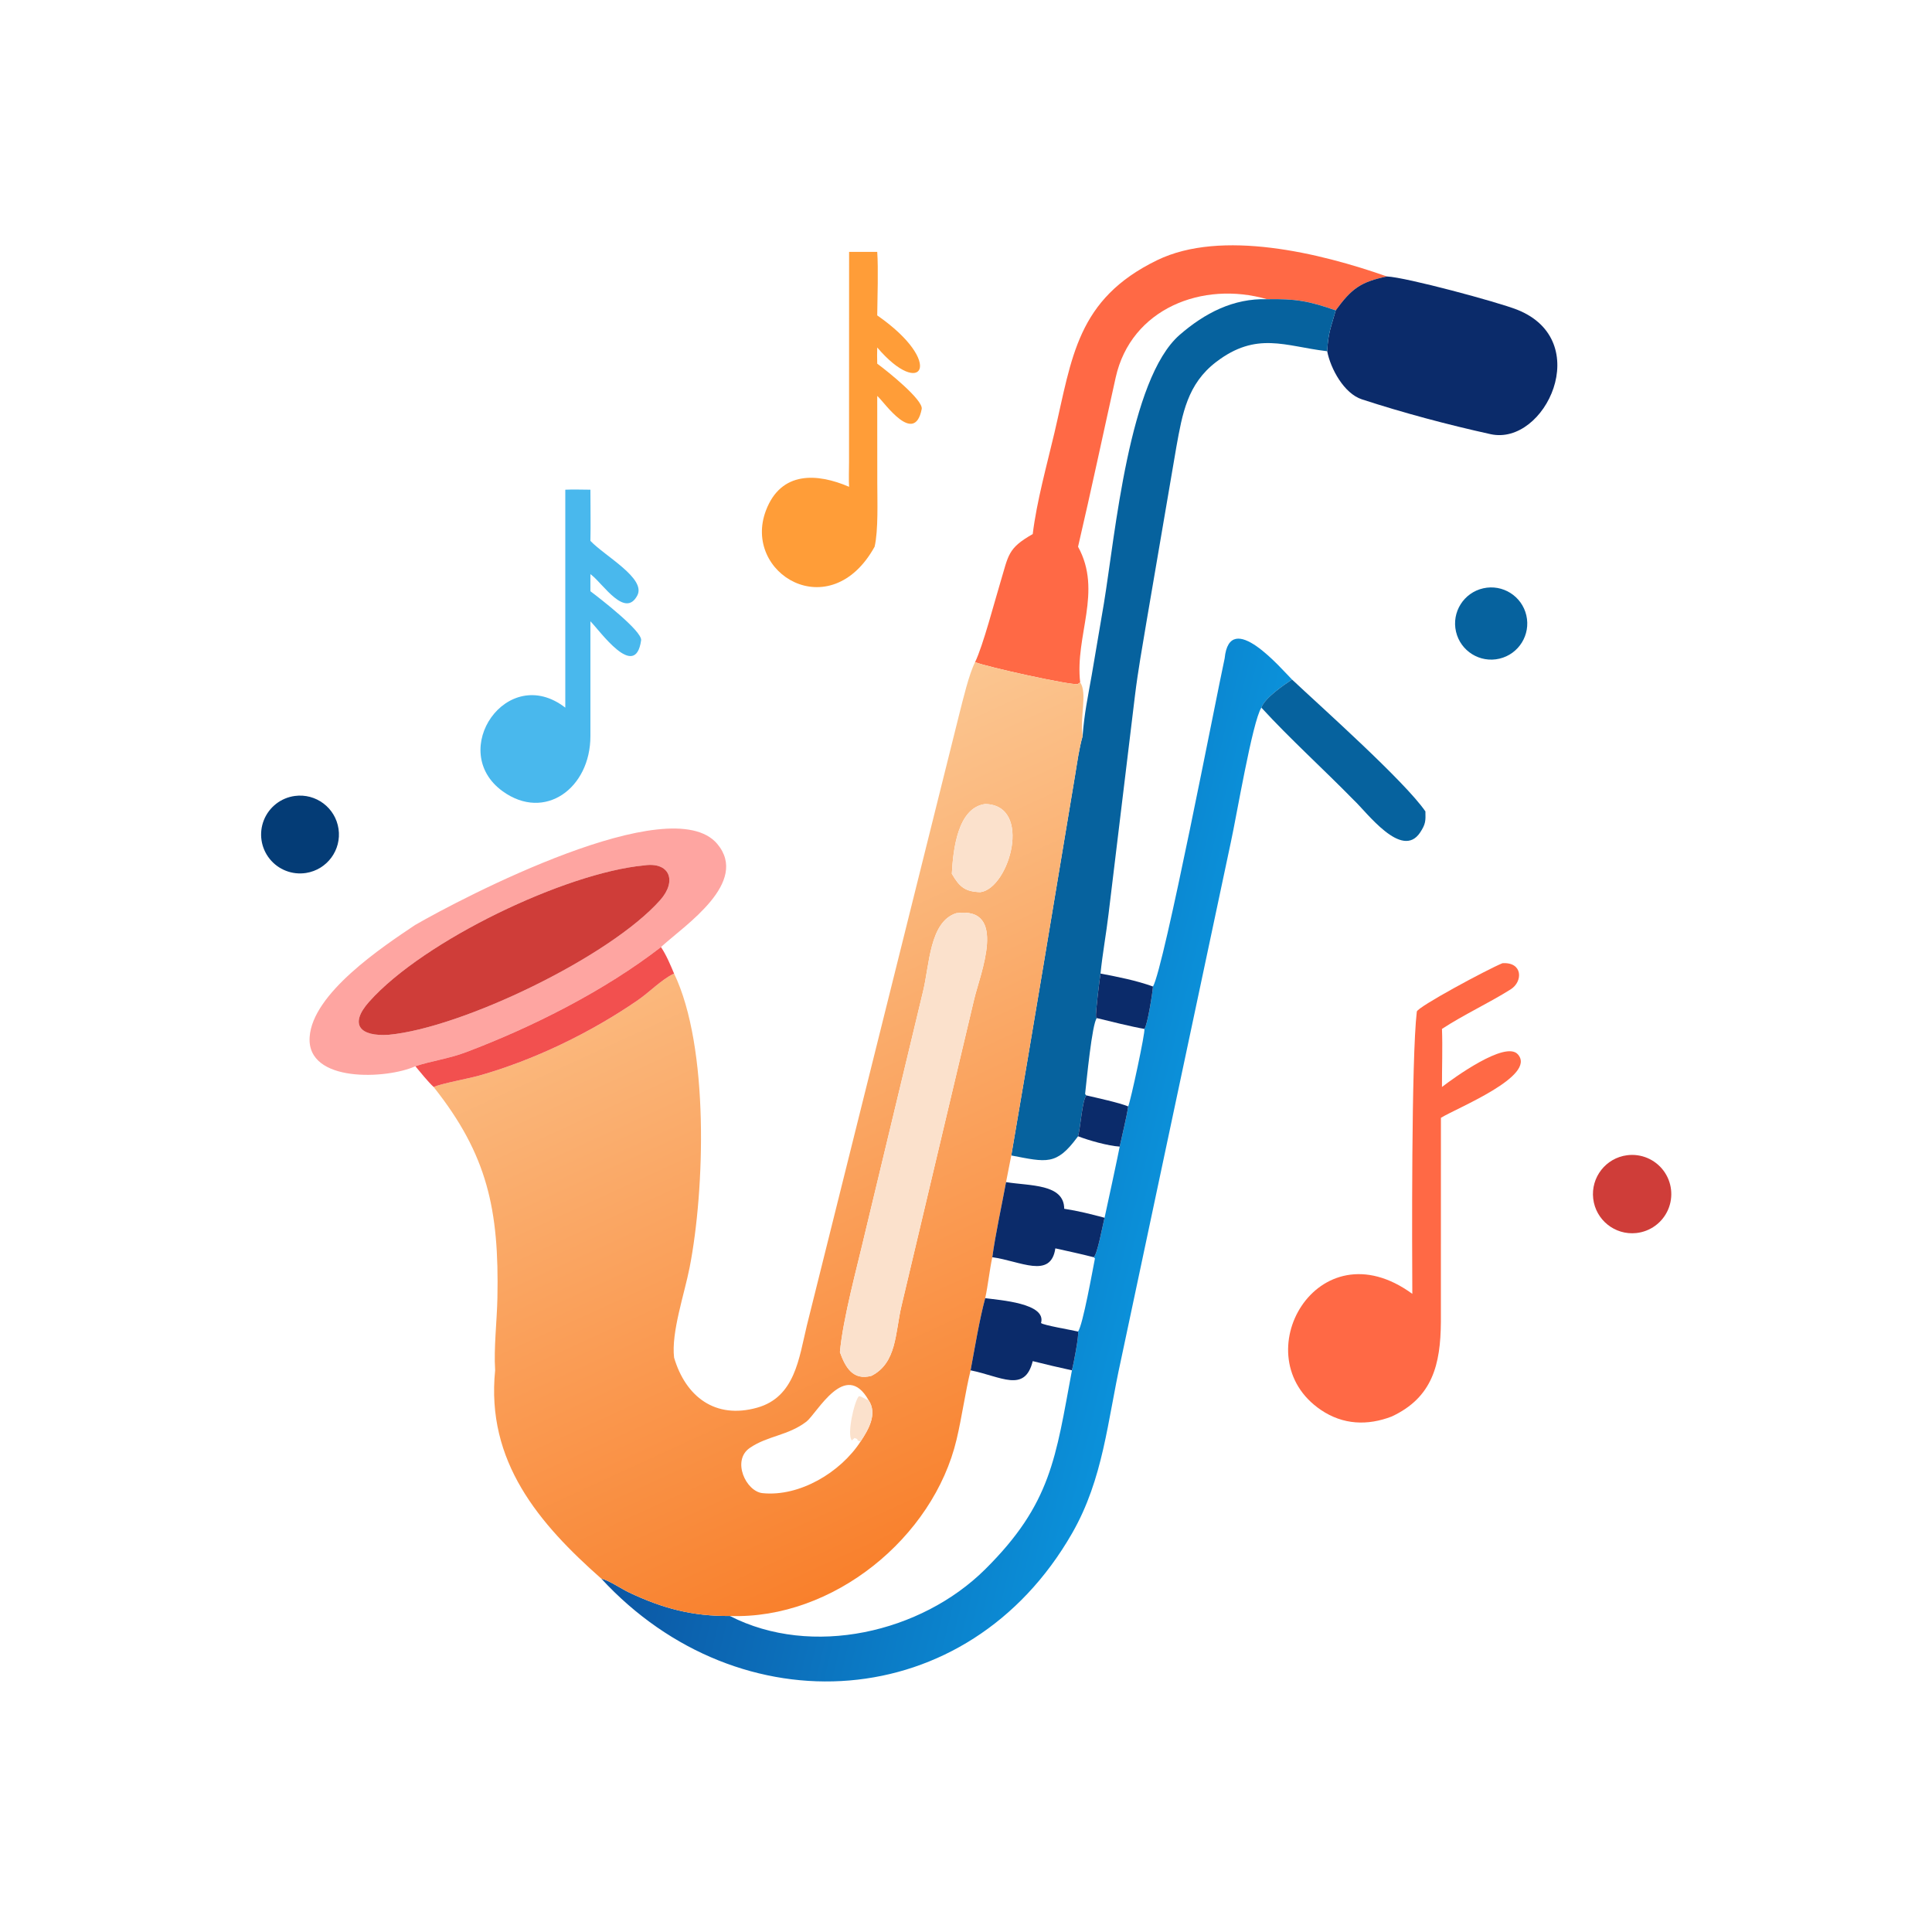 <?xml version="1.0" encoding="utf-8" ?><svg xmlns="http://www.w3.org/2000/svg" xmlns:xlink="http://www.w3.org/1999/xlink" width="1024" height="1024" viewBox="0 0 1024 1024"><path fill="#FF6945" transform="scale(2 2)" d="M367.548 73.267C360.568 74.701 358.121 76.549 353.977 82.258C346.768 79.721 343.257 79.16 335.787 79.297C318.69 74.353 299.734 81.78 295.67 100.034C292.342 114.98 289.173 129.973 285.696 144.888C292.239 156.793 284.815 168.412 286.261 180.837L285.601 181.297C283.72 181.645 261.255 176.693 258.41 175.468C260.509 171.14 263.577 159.39 265.107 154.339C267.302 147.088 266.994 145.338 273.685 141.534C274.741 132.842 277.425 123.266 279.442 114.672C284.12 94.735 285.35 79.302 306.673 68.945C323.672 60.689 349.841 67.031 367.548 73.267Z"/><path fill="#FF9D38" transform="scale(2 2)" d="M225.019 129.006C224.895 127.347 225.003 124.206 225.004 122.457L225.019 66.748L232.475 66.748C232.788 71.197 232.53 78.95 232.475 83.584C250.576 96.157 244.296 105.976 232.475 92.085C232.422 93.584 232.442 94.886 232.475 96.381L232.815 96.632C235.107 98.322 244.729 106.004 244.261 108.401C242.35 118.171 234.436 106.763 232.751 105.188L232.475 104.932L232.491 127.98C232.492 132.66 232.794 140.541 231.78 144.888C220.014 166.127 196.649 151.963 202.983 135.285C206.993 124.725 216.615 125.395 225.019 129.006Z"/><path fill="#0B2B6A" transform="scale(2 2)" d="M353.977 82.258C358.121 76.549 360.568 74.701 367.548 73.267C372.605 73.471 396.985 80.062 402.052 82.069C422.689 90.242 409.493 118.252 395.024 115.059C383.712 112.563 371.919 109.425 360.9 105.824C356.176 104.28 352.597 97.691 351.722 93.073C351.992 87.934 352.775 86.678 353.977 82.258Z"/><path fill="#06629E" transform="scale(2 2)" d="M286.901 195.088C287.388 188.807 288.225 185.141 289.304 178.989L292.55 159.885C295.559 141.559 299.193 100.405 312.639 88.729C319.263 82.978 326.862 79.02 335.787 79.297C343.257 79.16 346.768 79.721 353.977 82.258C352.775 86.678 351.992 87.934 351.722 93.073L351.446 93.043C340.611 91.758 333.012 87.728 322.277 95.936C314.668 101.755 313.334 109.662 311.755 118.395L303.812 164.884C302.741 171.336 301.579 177.772 300.784 184.271L293.783 242.168C293.17 247.354 292.153 252.912 291.648 258.005C291.405 259.462 290.282 268.464 290.448 269.646L290.681 269.806C289.406 271.086 287.922 286.783 287.569 289.874C287.822 290.267 287.672 290.161 287.924 290.295C286.809 291.373 286.365 298.743 285.696 301.119L285.489 301.395C279.938 308.905 277.375 308.008 268.001 306.21C273.761 272.617 279.332 239.003 284.924 205.384C285.498 201.933 285.948 198.459 286.901 195.088Z"/><path fill="#49B8ED" transform="scale(2 2)" d="M149.809 187.531L149.809 129.778C151.797 129.678 154.43 129.768 156.465 129.778C156.457 134.295 156.567 138.822 156.465 143.338C160.36 147.431 171.294 153.278 168.887 157.821C165.673 163.886 159.911 154.885 156.819 152.431L156.465 152.154L156.465 156.682C158.837 158.473 170.245 167.257 169.901 169.69C168.365 180.575 158.866 167.017 156.465 164.649L156.465 195.088C156.474 208.878 144.381 217.753 133.223 209.703C118.412 199.018 134.367 175.59 149.809 187.531Z"/><path fill="#06629E" transform="scale(2 2)" d="M397.385 174.549C392.222 175.774 387.048 172.562 385.855 167.392C384.661 162.221 387.904 157.068 393.082 155.906C398.215 154.754 403.315 157.963 404.498 163.089C405.681 168.215 402.503 173.334 397.385 174.549Z"/><defs><linearGradient id="gradient_0" gradientUnits="userSpaceOnUse" x1="193.47" y1="289.271" x2="308.896" y2="316.784"><stop offset="0" stop-color="#0C57A4"/><stop offset="1" stop-color="#0B91DA"/></linearGradient></defs><path fill="url(#gradient_0)" transform="scale(2 2)" d="M342.395 180.076C340.078 181.637 335.151 184.988 334.279 187.531C331.919 191.132 327.62 216.722 326.222 223.027L297.029 360.591C293.496 376.522 292.419 391.838 284.135 406.299C256.46 454.609 195.982 458.095 159.345 418.348C161.313 418.767 164.672 421.06 166.701 422.022C175.66 426.271 183.513 428.328 193.424 428.252C215.157 439.391 244.143 432.675 261.05 415.91C278.626 398.481 279.748 386.325 284.077 363.151C284.465 361.724 285.993 353.802 285.696 352.88C286.967 351.187 289.568 336.524 290.172 333.486L289.835 333.179C290.799 332.569 292.255 324.516 292.721 322.718C292.782 322.595 296.67 304.402 296.733 303.859C297.418 300.641 298.514 296.34 298.988 293.217C299.637 291.71 303.584 273.416 303.272 272.672C304.088 271.765 305.468 262.952 305.551 261.436C308.448 256.607 322.364 184.444 324.543 174.493C325.889 161.012 339.751 177.467 342.395 180.076Z"/><defs><linearGradient id="gradient_1" gradientUnits="userSpaceOnUse" x1="264.388" y1="401.613" x2="177.704" y2="212.401"><stop offset="0" stop-color="#F9802C"/><stop offset="1" stop-color="#FBC691"/></linearGradient></defs><path fill="url(#gradient_1)" transform="scale(2 2)" d="M178.64 359.781C181.701 370.124 189.545 376.171 200.65 373.049C210.711 370.22 211.733 359.923 213.83 351.253L254.233 189.181C255.185 185.476 256.774 178.679 258.41 175.468C261.255 176.693 283.72 181.645 285.601 181.297L286.261 180.837C288.227 183.699 286.108 190.24 286.901 195.088C285.948 198.459 285.498 201.933 284.924 205.384C279.332 239.003 273.761 272.617 268.001 306.21L266.613 313.275C265.475 319.453 263.781 327.144 262.97 333.179C262.218 336.713 261.855 340.52 261.09 344.027C259.541 349.788 258.333 357.173 257.216 363.151C255.767 369.143 254.942 375.41 253.5 381.498C247.349 407.467 220.77 429.223 193.424 428.252C183.513 428.328 175.66 426.271 166.701 422.022C164.672 421.06 161.313 418.767 159.345 418.348C142.899 403.826 128.765 387.373 131.217 363.151C130.834 357.184 131.698 350.089 131.82 343.932C132.284 320.547 129.173 306.016 114.913 288.06C117.251 287.082 124.088 285.86 126.999 285.039C141.562 280.932 156.537 273.658 169.016 265.072C171.987 263.028 175.304 259.629 178.378 258.13L178.64 258.005C188.011 277.522 186.757 315.377 182.769 335.83C181.382 342.945 177.848 353.085 178.64 359.781ZM230.172 371.036C224.015 360.231 216.595 374.448 213.702 376.751C208.773 380.503 203.495 380.44 198.707 383.713C193.859 387.028 197.665 395.256 202.094 395.702C211.898 396.69 222.746 390.205 228.058 382.026C230.184 378.804 232.596 374.684 230.172 371.036ZM261.09 213.072C253.772 214.032 252.578 225.261 252.246 231.549C254.236 234.99 255.685 236.31 259.812 236.434C267.509 235.397 273.759 213.332 261.09 213.072ZM253.426 242.005C246.316 244.254 246.336 255.781 244.604 262.772L229.241 326.754C227.17 335.705 223.374 349.443 222.588 358.354C224.04 362.364 226.039 365.925 230.941 364.613C237.688 361.192 237.213 353.21 238.904 346.07L258.163 264.815C259.661 258.358 267.281 240.09 253.426 242.005Z"/><path fill="#06629E" transform="scale(2 2)" d="M334.279 187.531C335.151 184.988 340.078 181.637 342.395 180.076C349.889 187.124 372.338 207.112 377.749 215.038C377.815 217.509 377.842 218.367 376.342 220.629C371.501 227.923 362.213 215.234 358.73 211.994C350.889 203.975 341.796 195.739 334.279 187.531Z"/><path fill="#043C76" transform="scale(2 2)" d="M81.118 231.343C77.451 231.923 73.757 230.487 71.444 227.584C69.13 224.681 68.556 220.758 69.939 217.314C71.323 213.869 74.451 211.434 78.129 210.938C83.729 210.182 88.893 214.073 89.712 219.663C90.531 225.253 86.699 230.462 81.118 231.343Z"/><path fill="#FBE1CC" transform="scale(2 2)" d="M252.246 231.549C252.578 225.261 253.772 214.032 261.09 213.072C273.759 213.332 267.509 235.397 259.812 236.434C255.685 236.31 254.236 234.99 252.246 231.549Z"/><path fill="#FEA5A1" transform="scale(2 2)" d="M175.168 250.984C160.243 262.537 141.142 272.177 123.475 278.854C118.855 280.6 114.089 281.198 110.077 282.565C102.598 285.974 81.272 287.078 82.055 274.86C82.8 263.25 101.237 251.01 109.983 245.149C122.393 237.969 177.768 209.026 190.071 223.631C198.636 233.797 181.709 245.069 175.503 250.676L175.168 250.984ZM170.626 229.349C149.833 231.317 112.265 249.25 97.828 265.469C92.453 271.508 95.355 274.756 103.062 274.224C122.397 272.406 161.53 253.656 174.966 238.53C179.477 233.452 177.488 228.301 170.626 229.349Z"/><path fill="#CF3D39" transform="scale(2 2)" d="M103.062 274.224C95.355 274.756 92.453 271.508 97.828 265.469C112.265 249.25 149.833 231.317 170.626 229.349C177.488 228.301 179.477 233.452 174.966 238.53C161.53 253.656 122.397 272.406 103.062 274.224Z"/><path fill="#FBE1CC" transform="scale(2 2)" d="M222.588 358.354C223.374 349.443 227.17 335.705 229.241 326.754L244.604 262.772C246.336 255.781 246.316 244.254 253.426 242.005C267.281 240.09 259.661 258.358 258.163 264.815L238.904 346.07C237.213 353.21 237.688 361.192 230.941 364.613C226.039 365.925 224.04 362.364 222.588 358.354Z"/><path fill="#F2504F" transform="scale(2 2)" d="M110.077 282.565C114.089 281.198 118.855 280.6 123.475 278.854C141.142 272.177 160.243 262.537 175.168 250.984C176.588 253.104 177.646 255.65 178.64 258.005L178.378 258.13C175.304 259.629 171.987 263.028 169.016 265.072C156.537 273.658 141.562 280.932 126.999 285.039C124.088 285.86 117.251 287.082 114.913 288.06C113.315 286.553 111.522 284.288 110.077 282.565Z"/><path fill="#FF6945" transform="scale(2 2)" d="M374.278 342.884C374.218 331.807 373.984 280.642 375.47 268.09C375.615 266.863 394.071 256.939 398.158 255.261C403.564 254.892 403.648 260.11 400.346 262.189C394.499 265.869 387.962 268.863 382.138 272.672C382.327 277.531 382.12 283.099 382.138 288.06C385.102 285.777 398.899 275.718 402.224 279.386C407.422 285.118 386.059 293.633 381.859 296.231L381.849 350.398C381.755 361.541 379.669 370.331 368.816 375.39C362.42 377.848 355.921 377.625 350.048 373.644C329.289 359.571 349.088 324.469 374.278 342.884Z"/><path fill="#0B2B6A" transform="scale(2 2)" d="M291.648 258.005C296.272 258.88 301.118 259.834 305.551 261.436C305.468 262.952 304.088 271.765 303.272 272.672C299.809 272.081 294.171 270.657 290.681 269.806L290.448 269.646C290.282 268.464 291.405 259.462 291.648 258.005Z"/><path fill="#0B2B6A" transform="scale(2 2)" d="M285.696 301.119C286.365 298.743 286.809 291.373 287.924 290.295C290.675 290.946 296.642 292.23 298.988 293.217C298.514 296.34 297.418 300.641 296.733 303.859C293.656 303.675 288.501 302.215 285.696 301.119Z"/><path fill="#CF3D39" transform="scale(2 2)" d="M433.613 326.771C427.958 327.365 422.878 323.299 422.217 317.652C421.557 312.005 425.561 306.877 431.2 306.149C434.908 305.67 438.587 307.222 440.832 310.212C443.077 313.202 443.541 317.168 442.046 320.595C440.552 324.022 437.331 326.381 433.613 326.771Z"/><path fill="#0B2B6A" transform="scale(2 2)" d="M266.613 313.275C272.934 314.303 281.991 313.687 282.026 320.335C285.727 320.899 289.104 321.757 292.721 322.718C292.255 324.516 290.799 332.569 289.835 333.179C286.507 332.316 283.043 331.581 279.68 330.829C278.466 339.059 270.326 334.158 262.97 333.179C263.781 327.144 265.475 319.453 266.613 313.275Z"/><path fill="#0B2B6A" transform="scale(2 2)" d="M261.09 344.027C264.915 344.558 277.388 345.356 275.883 350.609C276.366 351.185 284.242 352.504 285.696 352.88C285.993 353.802 284.465 361.724 284.077 363.151C280.547 362.384 277.19 361.593 273.685 360.713C271.577 369.236 265.267 364.765 257.216 363.151C258.333 357.173 259.541 349.788 261.09 344.027Z"/><path fill="#FBE1CC" transform="scale(2 2)" d="M228.058 382.026C226.395 381.583 228.066 381.597 226.458 381.078L225.757 381.732C224.354 380.26 226.407 371.197 227.63 369.992C228.544 370.09 229.077 370.774 230.172 371.036C232.596 374.684 230.184 378.804 228.058 382.026Z"/></svg>